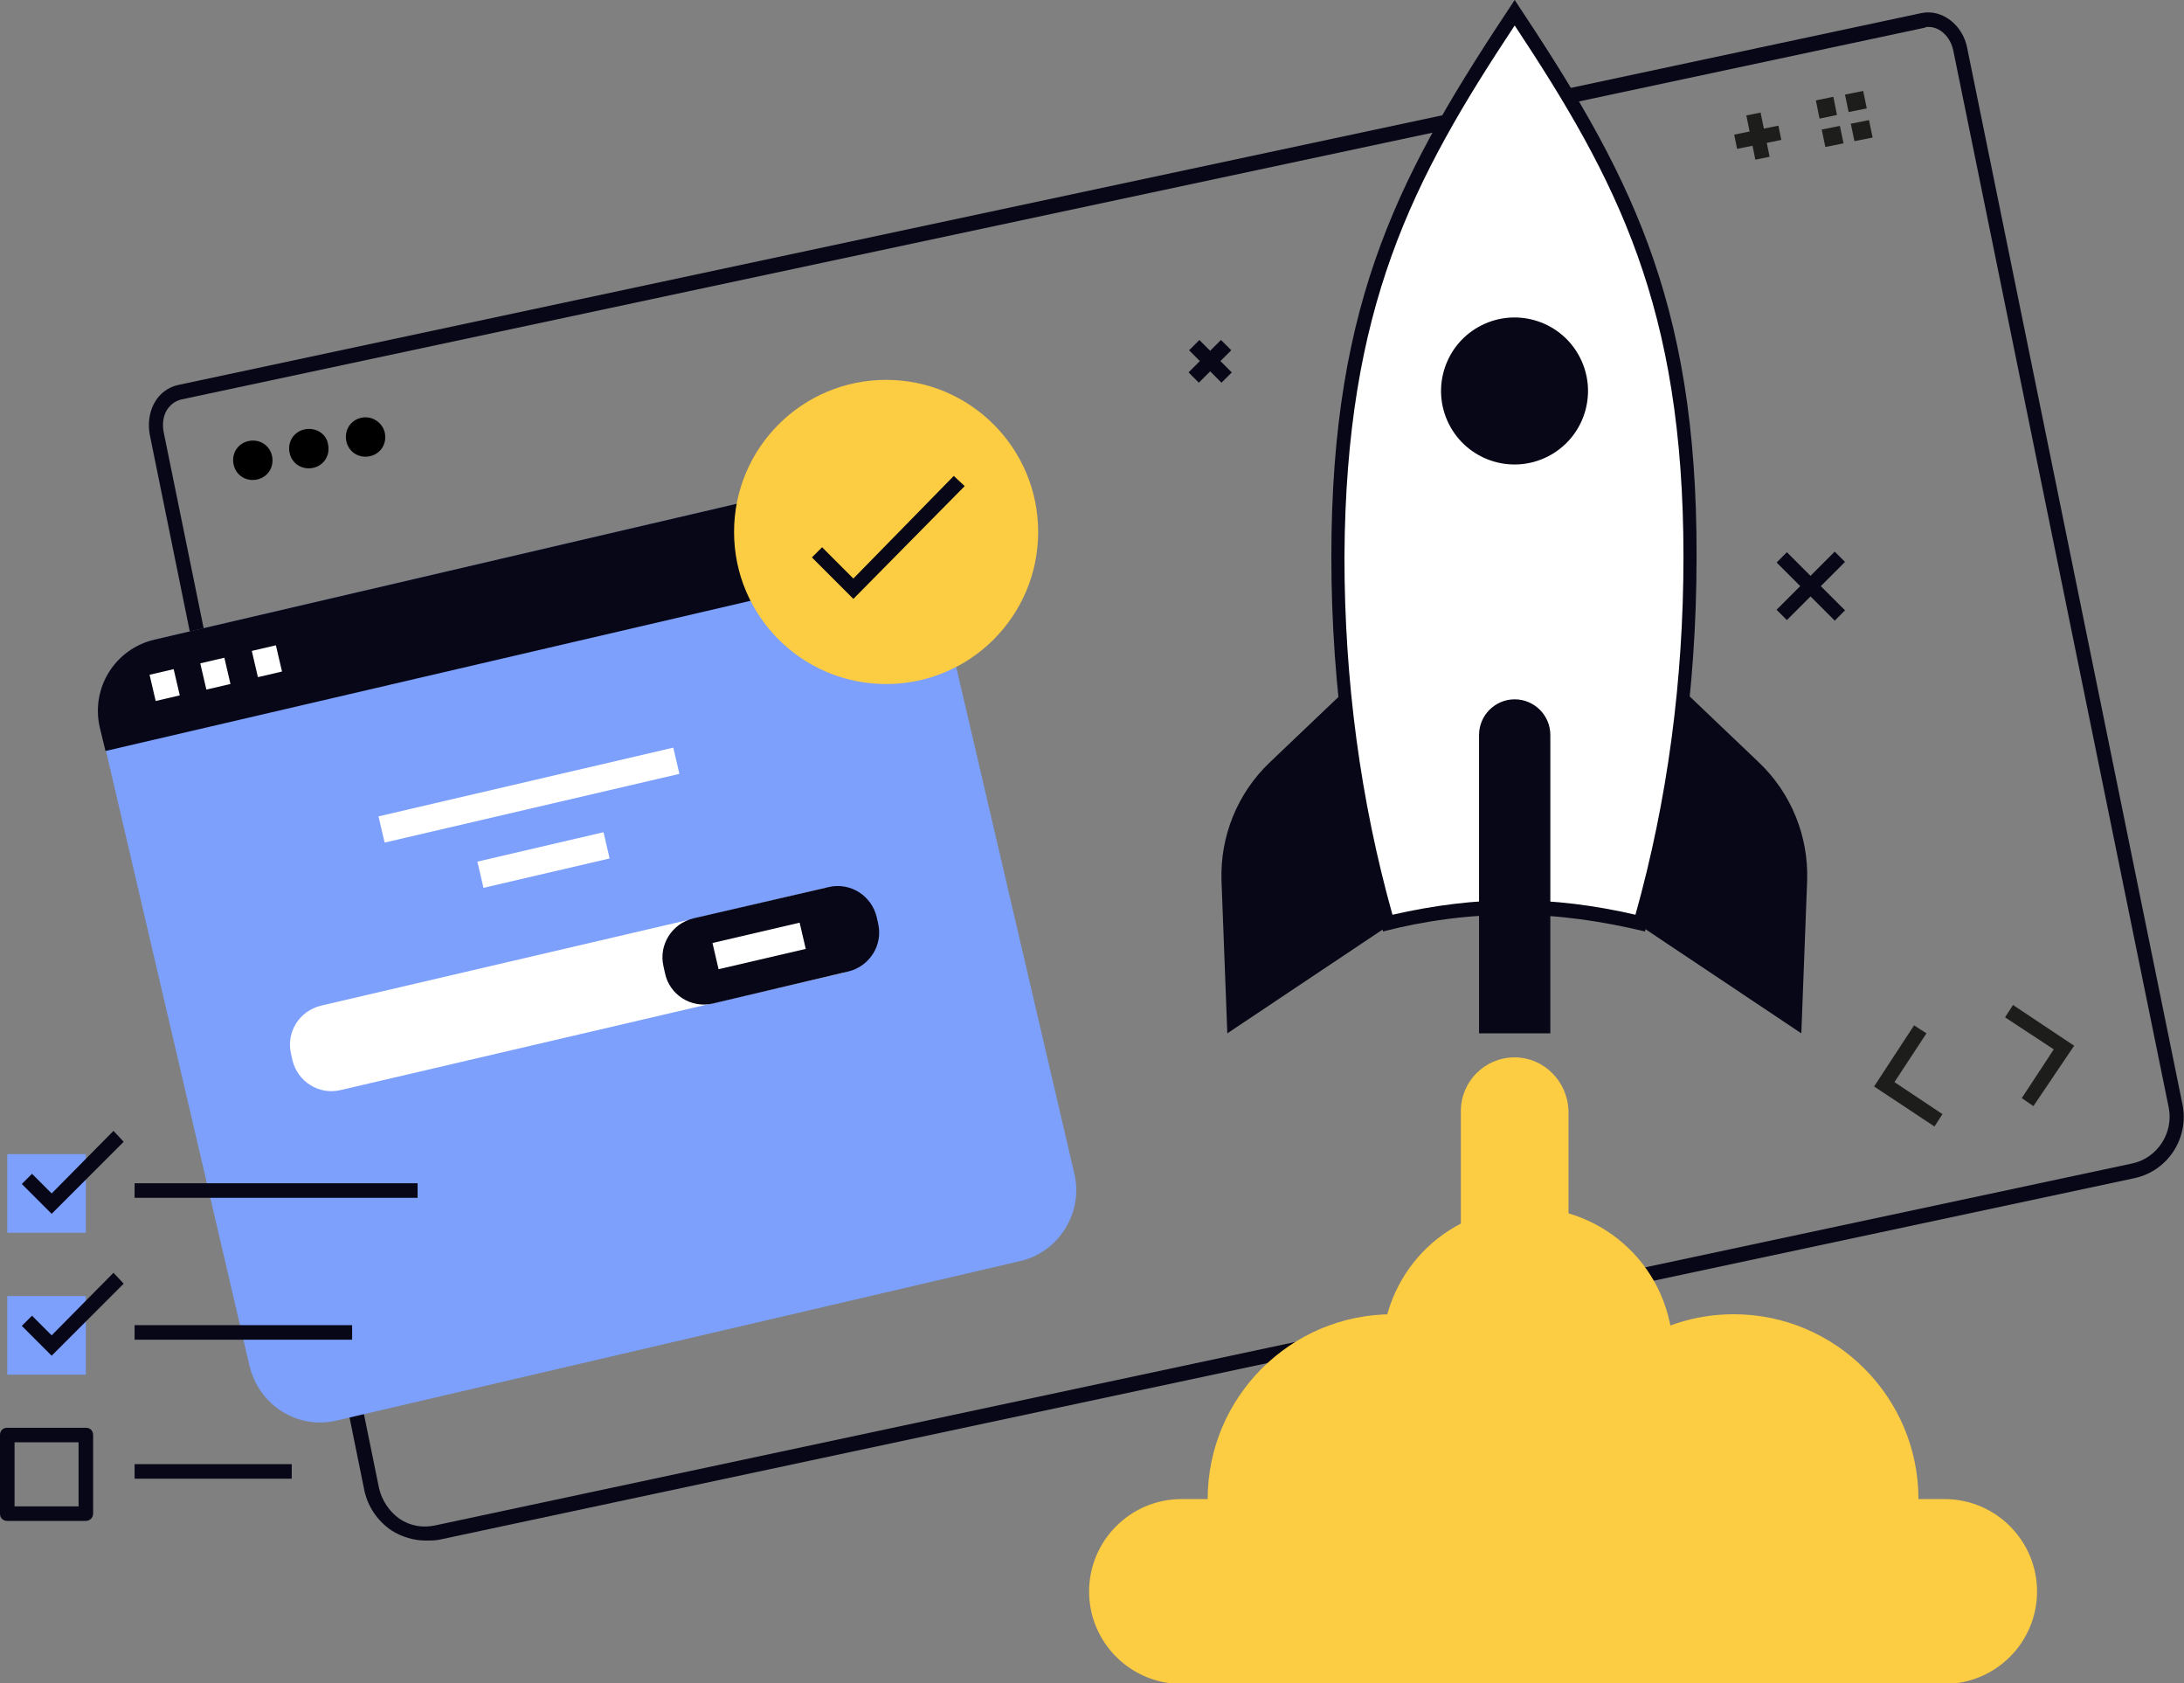 <svg xml:space="preserve" style="enable-background:new 0 0 300.2 231.3;" viewBox="0 0 300.2 231.3" y="0px" x="0px" xmlns:xlink="http://www.w3.org/1999/xlink" xmlns="http://www.w3.org/2000/svg" version="1.1">
<rect x="0" y="0" width="300.2" height="231.3" fill="#808080" stroke="none"/>
<style type="text/css">
	.st0{display:none;}
	.st1{display:inline;}
	.st2{fill:#F6F3E4;}
	.st3{fill:#7CA0FC;}
	.st4{fill:#1D1D1B;}
	.st5{fill:#FFFFFF;}
	.st6{fill:#080717;}
	.st7{fill:#FFCF4B;}
	.st8{fill:#FF9700;}
	.st9{fill:#587BE1;}
	.st10{fill:#FCCC42;}
	.st11{fill:#FFBF0D;}
	.st12{fill:#F3AA06;}
	.st13{fill:#FECE40;}
	.st14{fill:#10101A;}
	.st15{fill:#23285C;}
	.st16{fill:#282D33;}
	.st17{fill:#FF7BAC;}
	.st18{fill:#F3C02A;}
	.st19{fill:#1F4142;}
	.st20{fill:#FFCD00;}
	.st21{fill:#FFA813;}
	.st22{fill:#FFAB01;}
	.st23{fill:#FFC910;}
	.st24{fill:#B0C8F2;}
</style>
<g class="st0" id="Layer_4">
	<g class="st1">
		<rect height="234.1" width="302.9" class="st2" y="-1.6" x="-0.5"></rect>
	</g>
</g>
<g id="Layer_2">
	<g>
		<g>
			<path d="M58.5,211.7c-1.6,0-3.3-0.5-4.7-1.4c-1.9-1.3-3.2-3.2-3.7-5.4L20.6,59.8c-0.3-1.5-0.1-3.1,0.6-4.4
				c0.7-1.3,1.9-2.2,3.3-2.5L264.1,1.8c2.8-0.6,5.7,1.6,6.3,4.8L300,151.8c0.9,4.6-2,9.1-6.6,10.1L60.3,211.6
				C59.7,211.7,59.1,211.7,58.5,211.7z M265.1,3.7c-0.2,0-0.4,0-0.5,0.1L24.9,54.9c-0.8,0.2-1.5,0.7-2,1.5c-0.5,0.9-0.6,1.9-0.4,3
				l29.6,145.1c0.4,1.7,1.4,3.2,2.8,4.2c1.5,1,3.2,1.3,5,0.9L293,159.9l0,0c3.5-0.7,5.8-4.2,5.1-7.7L268.5,7
				C268.1,5,266.6,3.7,265.1,3.7z" class="st6"></path>
		</g>
		<g>
			<path d="M37.4,62.7c0.3,1.5-0.6,2.9-2.1,3.2c-1.5,0.3-2.9-0.6-3.2-2.1c-0.3-1.5,0.6-2.9,2.1-3.2C35.7,60.3,37.1,61.2,37.4,62.7z"></path>
			<path d="M45.1,61.1c0.3,1.5-0.6,2.9-2.1,3.2c-1.5,0.3-2.9-0.6-3.2-2.1c-0.3-1.5,0.6-2.9,2.1-3.2C43.4,58.7,44.9,59.6,45.1,61.1z"></path>
			<path d="M52.9,59.5c0.3,1.5-0.6,2.9-2.1,3.2c-1.5,0.3-2.9-0.6-3.2-2.1c-0.3-1.5,0.6-2.9,2.1-3.2C51.2,57.1,52.6,58.1,52.9,59.5z"></path>
		</g>
		<g>
			<g>
				<polygon points="265.9,154.8 257.6,149.3 263.1,140.9 264.8,142 260.4,148.7 267,153.1" class="st4"></polygon>
			</g>
		</g>
		<g>
			<g>
				<polygon points="279.5,152 277.9,150.9 282.3,144.2 275.6,139.8 276.7,138.1 285.1,143.7" class="st4"></polygon>
			</g>
		</g>
		<g>
			<g>
				
					<rect height="6.2" width="2" class="st4" transform="matrix(0.98 -0.2 0.2 0.98 1.111 48.6)" y="15.7" x="240.6"></rect>
			</g>
			<g>
				
					<rect height="2" width="6.2" class="st4" transform="matrix(0.98 -0.199 0.199 0.98 1.101 48.517)" y="17.8" x="238.5"></rect>
			</g>
		</g>
		<g>
			<polygon points="252,13.3 249.6,13.8 250.1,16.3 252.5,15.8 252,13.3" class="st4"></polygon>
			<polygon points="252.9,17.3 250.4,17.8 250.9,20.2 253.4,19.7 252.9,17.3" class="st4"></polygon>
			<polygon points="256.1,12.5 253.6,13 254.1,15.4 256.6,14.9 256.1,12.5" class="st4"></polygon>
			<polygon points="256.9,16.5 254.4,17 254.9,19.4 257.4,18.9 256.9,16.5" class="st4"></polygon>
		</g>
		<g>
			<path d="M191.6,126.7L168.7,142l-0.8-21c-0.2-6.1,2.2-12,6.6-16.2l14.9-14.2L191.6,126.7z" class="st6"></path>
			<path d="M224.7,126.7l22.9,15.3l0.8-21c0.2-6.1-2.2-12-6.6-16.2l-14.9-14.2L224.7,126.7z" class="st6"></path>
		</g>
		<g>
			<path d="M190.8,126.8c-4.5-16-6.8-32.9-6.8-50.3c0-35.2,9.5-52.7,24.2-74.7c14.6,22.1,24.2,39.6,24.2,74.7
				c0,17.4-2.3,34.3-6.8,50.3c-5.9-1.4-11.7-2.1-17.3-2.1C202.5,124.7,196.7,125.4,190.8,126.8z" class="st5"></path>
			<path d="M208.2,3.5c14.1,21.3,23.2,38.7,23.2,73c0,17-2.2,33.5-6.6,49.2c-5.6-1.3-11.2-2-16.7-2
				c-5.4,0-11,0.7-16.7,2c-4.4-15.7-6.6-32.2-6.6-49.2C185,42.2,194.1,24.8,208.2,3.5L208.2,3.5z M208.2,0
				C192.7,23.3,183,40.8,183,76.5c0,18.3,2.6,35.7,7.1,51.5c5.8-1.5,11.8-2.3,18-2.3c6.2,0,12.2,0.9,18,2.3
				c4.6-15.8,7.1-33.2,7.1-51.5C233.3,40.8,223.7,23.3,208.2,0L208.2,0z" class="st6"></path>
		</g>
		<path d="M208.2,96.1L208.2,96.1c-2.7,0-4.9,2.2-4.9,4.9v41h9.8v-41C213.1,98.3,210.9,96.1,208.2,96.1z" class="st6"></path>
		
			<ellipse ry="10.1" rx="10.1" cy="53.8" cx="208.2" class="st6" transform="matrix(0.895 -0.446 0.446 0.895 -2.155 98.433)"></ellipse>
		<g>
			<path d="M215.9,231.3c9.5,0,17.2-7.7,17.2-17.2c0-9.5-7.7-17.2-17.2-17.2h-0.8c-3.7-9.5-12.9-16.3-23.7-16.3
				c-14,0-25.4,11.4-25.4,25.4h-3.6c-7,0-12.7,5.7-12.7,12.7c0,7,5.7,12.7,12.7,12.7h3.5H215.9z" class="st10"></path>
			<path d="M213.8,231.3c-9.5,0-17.2-7.7-17.2-17.2c0-9.5,7.7-17.2,17.2-17.2h0.8c3.7-9.5,12.9-16.3,23.7-16.3
				c14,0,25.4,11.4,25.4,25.4h3.6c7,0,12.7,5.7,12.7,12.7c0,7-5.7,12.7-12.7,12.7h-3.5H213.8z" class="st10"></path>
		</g>
		
			<ellipse ry="20" rx="20" cy="185.9" cx="210.1" class="st10" transform="matrix(0.966 -0.257 0.257 0.966 -40.767 60.334)"></ellipse>
		<path d="M208.2,145.3L208.2,145.3c-4.1,0-7.4,3.3-7.4,7.4v19.7c0,4.1,3.3,7.4,7.4,7.4l0,0c4.1,0,7.4-3.3,7.4-7.4
			v-19.7C215.5,148.6,212.2,145.3,208.2,145.3z" class="st10"></path>
		<path d="M140.2,173.3l-93.9,21.9c-5.4,1.3-10.7-2.1-12-7.5L13.8,99.9c-1.3-5.4,2.1-10.7,7.5-12L115.2,66
			c5.4-1.3,10.7,2.1,12,7.5l20.5,87.9C148.9,166.7,145.5,172.1,140.2,173.3z" class="st3"></path>
		<path d="M127.9,76.8l-0.8-3.3c-1.3-5.4-6.6-8.7-12-7.5L21.2,87.9c-5.4,1.3-8.7,6.6-7.5,12l0.8,3.3L127.9,76.8z" class="st6"></path>
		<path d="M40.2,145.7l-0.2-0.9c-0.7-3,1.2-5.9,4.1-6.6l69-16.1c3-0.7,5.9,1.2,6.6,4.1l0.2,0.9c0.7,3-1.2,5.9-4.1,6.6
			l-69,16.1C43.8,150.5,40.9,148.6,40.2,145.7z" class="st5"></path>
		<path d="M91.4,133.7l-0.2-0.9c-0.7-3,1.2-5.9,4.1-6.6l18.6-4.3c3-0.7,5.9,1.2,6.6,4.1l0.2,0.9c0.7,3-1.2,5.9-4.1,6.6
			L98,137.9C95,138.6,92,136.7,91.4,133.7z" class="st6"></path>
		<g>
			
				<rect height="3.7" width="17.8" class="st5" transform="matrix(0.974 -0.227 0.227 0.974 -24.872 20.063)" y="116.3" x="65.8"></rect>
		</g>
		<g>
			
				<rect height="3.7" width="41.6" class="st5" transform="matrix(0.974 -0.227 0.227 0.974 -22.903 19.357)" y="107.4" x="51.9"></rect>
		</g>
		<g>
			
				<rect height="3.7" width="12.3" class="st5" transform="matrix(0.974 -0.227 0.227 0.974 -26.793 27.105)" y="128.1" x="98.2"></rect>
		</g>
		<g>
			<rect height="3.7" width="3.4" class="st5" transform="matrix(0.974 -0.227 0.227 0.974 -20.75 7.569)" y="92.3" x="20.9"></rect>
		</g>
		<g>
			
				<rect height="3.7" width="3.4" class="st5" transform="matrix(0.974 -0.227 0.227 0.974 -20.237 9.148)" y="90.7" x="27.9"></rect>
		</g>
		<g>
			<rect height="3.7" width="3.4" class="st5" transform="matrix(0.974 -0.227 0.227 0.974 -19.682 10.707)" y="89" x="35"></rect>
		</g>
		<circle r="20.9" cy="73.1" cx="121.8" class="st10"></circle>
		<g>
			<polygon points="117.3,82.3 111.6,76.6 113,75.2 117.3,79.5 131.1,65.4 132.6,66.8" class="st6"></polygon>
		</g>
		<rect height="10.8" width="10.8" class="st3" y="158.6" x="1"></rect>
		<rect height="10.8" width="10.8" class="st3" y="178.1" x="1"></rect>
		<g>
			<path d="M11.8,209H1c-0.6,0-1-0.4-1-1v-10.8c0-0.6,0.4-1,1-1h10.8c0.6,0,1,0.4,1,1V208C12.8,208.6,12.3,209,11.8,209
				z M2,207h8.8v-8.8H2V207z" class="st6"></path>
		</g>
		<g>
			<g>
				<rect height="2" width="38.9" class="st6" y="162.6" x="18.5"></rect>
			</g>
			<g>
				<polygon points="7.1,166.8 3,162.7 4.4,161.3 7.1,164 15.6,155.4 17,156.9" class="st6"></polygon>
			</g>
			<g>
				<rect height="2" width="29.9" class="st6" y="182.1" x="18.5"></rect>
			</g>
			<g>
				<rect height="2" width="21.6" class="st6" y="201.2" x="18.5"></rect>
			</g>
			<g>
				<polygon points="7.1,186.3 3,182.2 4.4,180.8 7.1,183.5 15.6,174.9 17,176.4" class="st6"></polygon>
			</g>
		</g>
		<g>
			
				<rect height="2" width="6.3" class="st6" transform="matrix(0.707 -0.707 0.707 0.707 13.63 132.193)" y="48.6" x="163.2"></rect>
		</g>
		<g>
			
				<rect height="6.3" width="2" class="st6" transform="matrix(0.707 -0.707 0.707 0.707 13.633 132.198)" y="46.5" x="165.4"></rect>
		</g>
		<g>
			<rect height="2" width="11.3" class="st6" transform="matrix(0.707 -0.707 0.707 0.707 15.98 199.6)" y="79.5" x="243.3"></rect>
		</g>
		<g>
			
				<rect height="11.3" width="2" class="st6" transform="matrix(0.707 -0.707 0.707 0.707 15.984 199.609)" y="74.9" x="247.9"></rect>
		</g>
	</g>
</g>
</svg>
